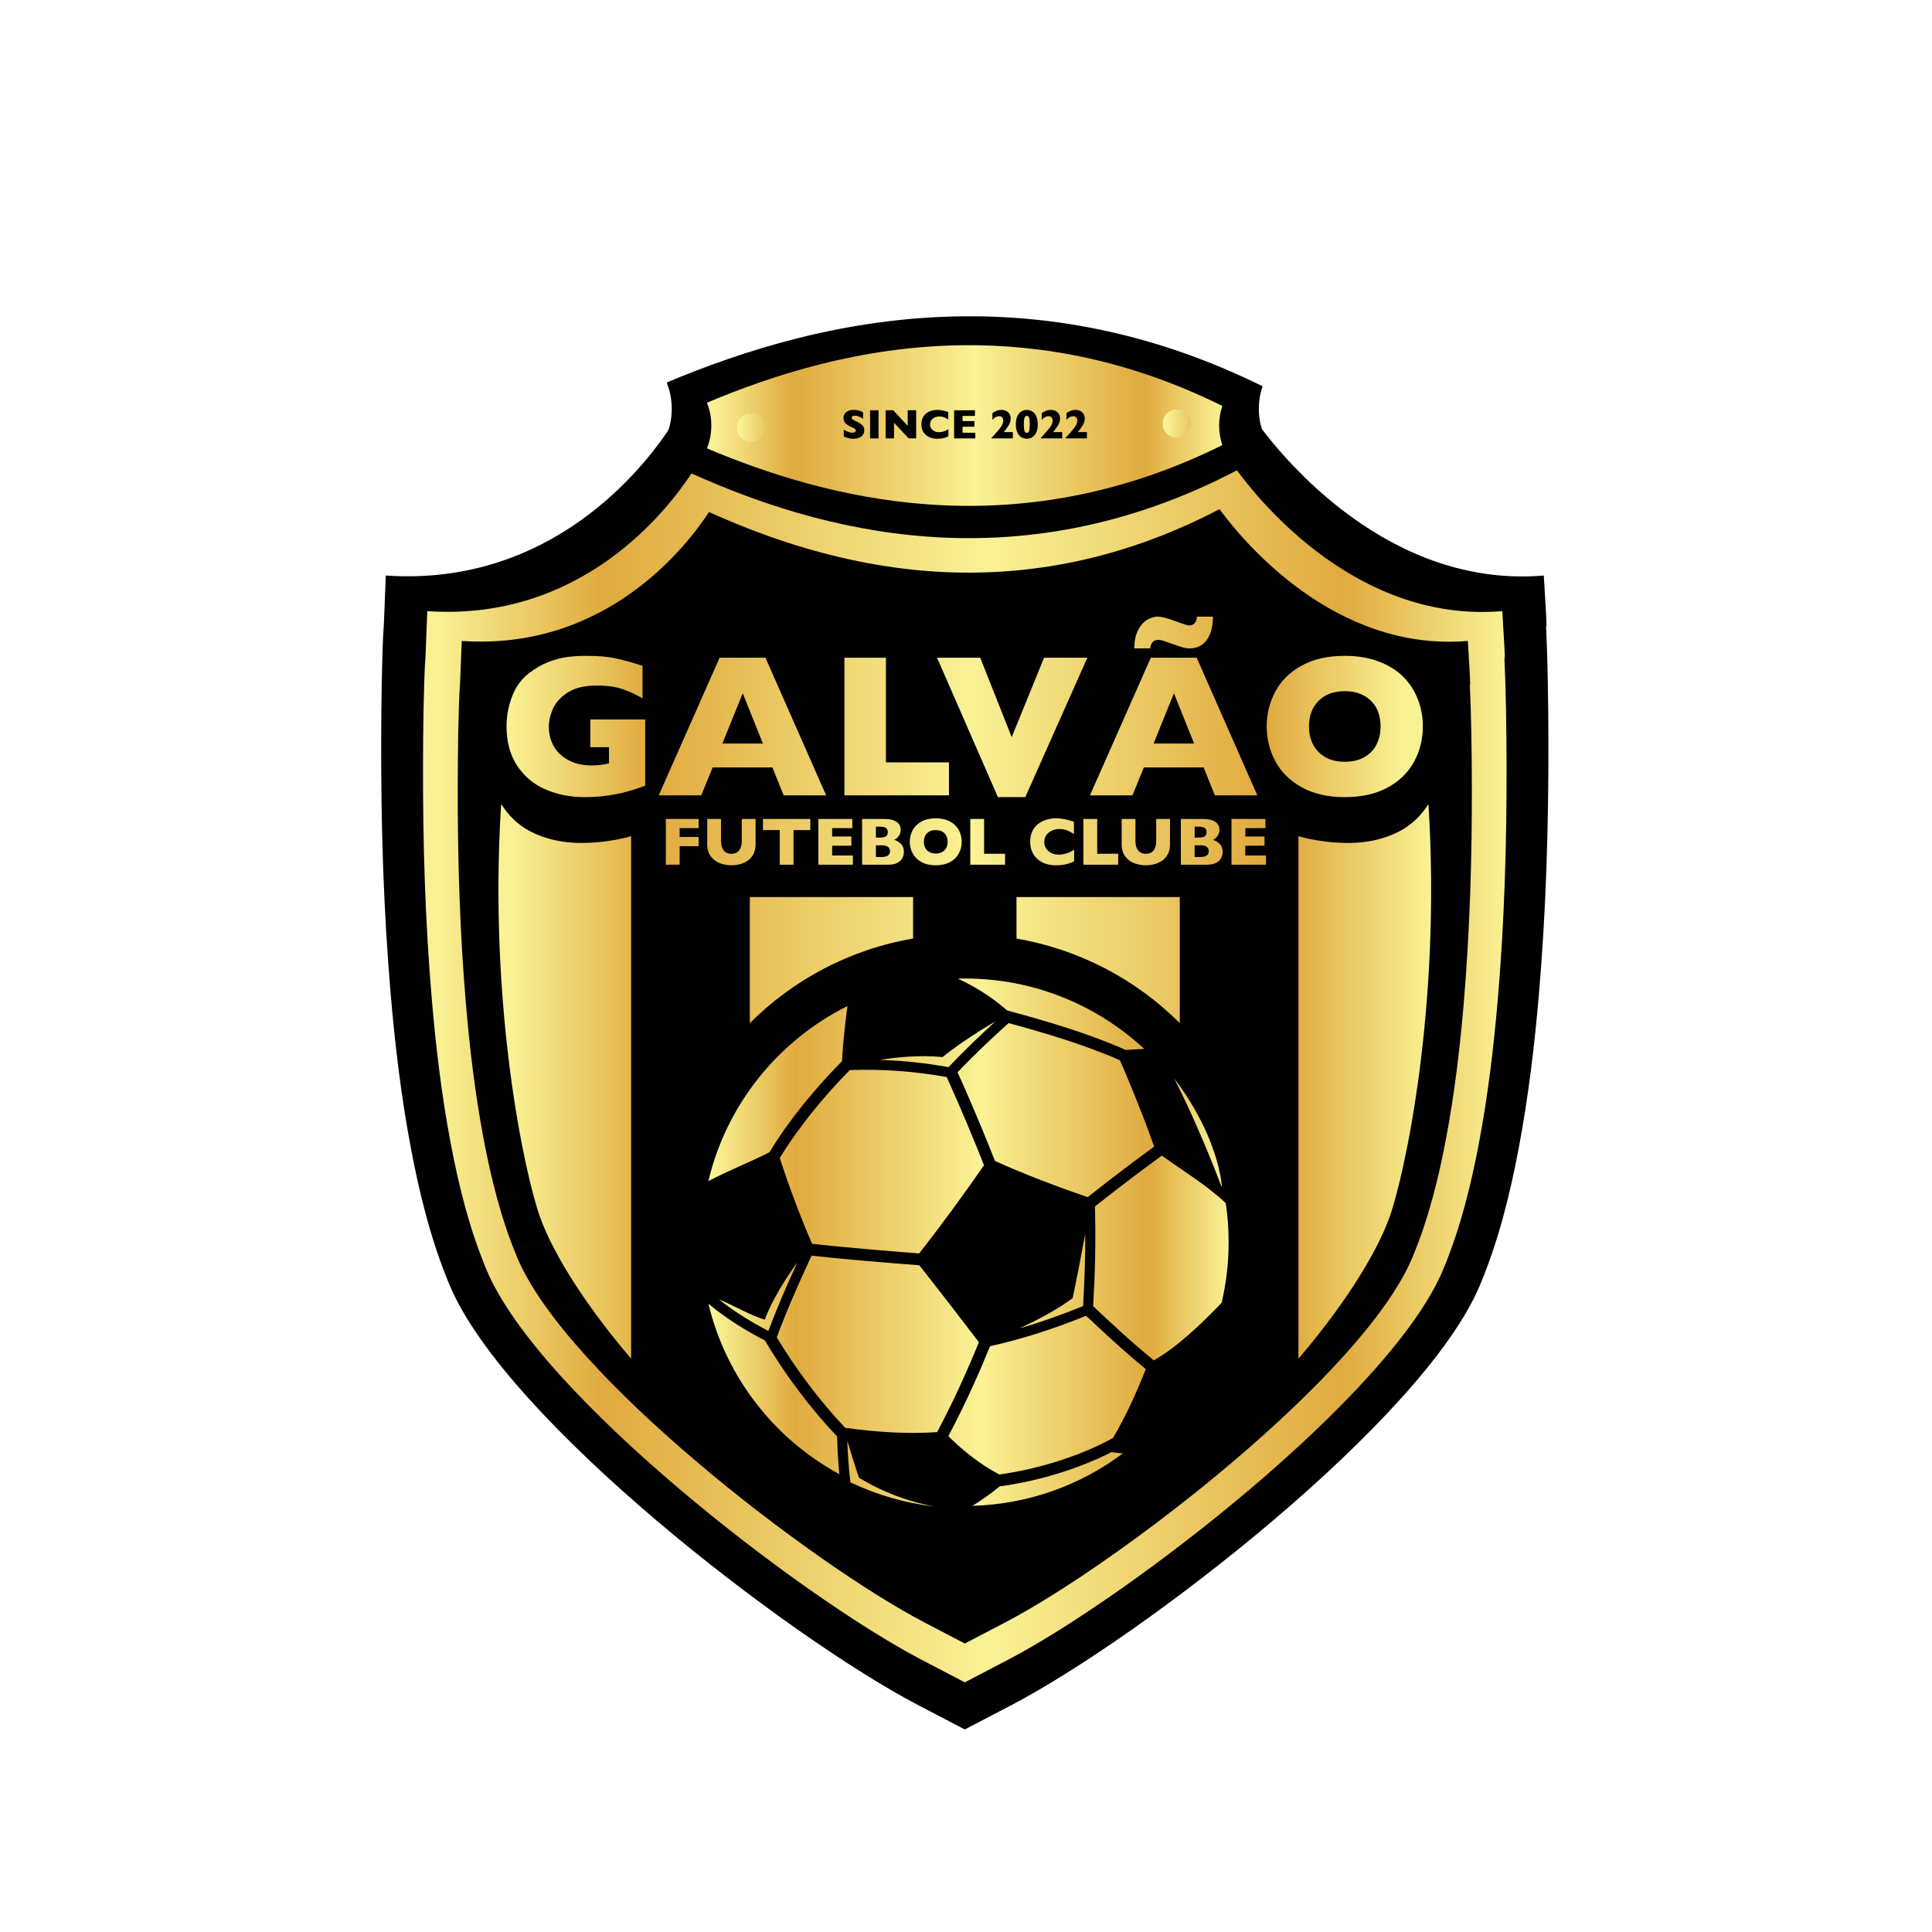 <?xml version="1.0" encoding="UTF-8" standalone="no"?>
<!-- Created with Vectornator (http://vectornator.io/) -->
<svg xmlns="http://www.w3.org/2000/svg" xmlns:vectornator="http://vectornator.io" xmlns:xlink="http://www.w3.org/1999/xlink" height="100%" stroke-miterlimit="10" style="fill-rule:nonzero;clip-rule:evenodd;stroke-linecap:round;stroke-linejoin:round;" version="1.1" viewBox="0 0 4000 4000" width="100%" xml:space="preserve">
<defs>
<linearGradient gradientTransform="matrix(1.226 0 0 1.226 612.422 273.068)" gradientUnits="userSpaceOnUse" id="LinearGradient" x1="214.824" x2="2044.74" y1="1594.94" y2="1594.94">
<stop offset="0.012" stop-color="#f9f295"></stop>
<stop offset="0.167" stop-color="#e0aa3e"></stop>
<stop offset="0.521" stop-color="#f9f295"></stop>
<stop offset="0.848" stop-color="#e0aa3e"></stop>
<stop offset="1" stop-color="#f9f295"></stop>
</linearGradient>
<linearGradient gradientTransform="matrix(1 0 0 1 1.376 0)" gradientUnits="userSpaceOnUse" id="LinearGradient_2" x1="1030.59" x2="2961.66" y1="2239.56" y2="2239.56">
<stop offset="0.012" stop-color="#f9f295"></stop>
<stop offset="0.167" stop-color="#e0aa3e"></stop>
<stop offset="0.521" stop-color="#f9f295"></stop>
<stop offset="0.848" stop-color="#e0aa3e"></stop>
<stop offset="1" stop-color="#f9f295"></stop>
</linearGradient>
<clipPath id="TextBounds">
<rect height="488.398" width="1935.12" x="1029.94" y="1258.15"></rect>
</clipPath>
<linearGradient gradientTransform="matrix(1 0 0 1 387.616 1139.17)" gradientUnits="userSpaceOnUse" id="LinearGradient_3" x1="642.326" x2="2518.58" y1="364.302" y2="368.301">
<stop offset="0.012" stop-color="#f9f295"></stop>
<stop offset="0.167" stop-color="#e0aa3e"></stop>
<stop offset="0.521" stop-color="#f9f295"></stop>
<stop offset="0.848" stop-color="#e0aa3e"></stop>
<stop offset="1" stop-color="#f9f295"></stop>
</linearGradient>
<clipPath id="TextBounds_2">
<rect height="163.08" width="1935.12" x="1029.94" y="1661.08"></rect>
</clipPath>
<linearGradient gradientTransform="matrix(1 0 0 1 387.616 1542.1)" gradientUnits="userSpaceOnUse" id="LinearGradient_4" x1="642.326" x2="2518.58" y1="364.302" y2="368.301">
<stop offset="0.012" stop-color="#f9f295"></stop>
<stop offset="0.167" stop-color="#e0aa3e"></stop>
<stop offset="0.521" stop-color="#f9f295"></stop>
<stop offset="0.848" stop-color="#e0aa3e"></stop>
<stop offset="1" stop-color="#f9f295"></stop>
</linearGradient>
<linearGradient gradientTransform="matrix(1.091 0 0 1.049 -177.492 -34.709)" gradientUnits="userSpaceOnUse" id="LinearGradient_5" x1="1505.12" x2="2482.88" y1="872.864" y2="872.864">
<stop offset="0.012" stop-color="#f9f295"></stop>
<stop offset="0.167" stop-color="#e0aa3e"></stop>
<stop offset="0.521" stop-color="#f9f295"></stop>
<stop offset="0.848" stop-color="#e0aa3e"></stop>
<stop offset="1" stop-color="#f9f295"></stop>
</linearGradient>
<clipPath id="TextBounds_3">
<rect height="105.502" width="562.033" x="1716.49" y="828.27"></rect>
</clipPath>
<linearGradient gradientTransform="matrix(1.091 0 0 1.049 -204.07 -45.303)" gradientUnits="userSpaceOnUse" id="LinearGradient_6" x1="1585.75" x2="2095.6" y1="886.989" y2="887.086">
<stop offset="0.012" stop-color="#f9f295"></stop>
<stop offset="0.167" stop-color="#e0aa3e"></stop>
<stop offset="0.521" stop-color="#f9f295"></stop>
<stop offset="0.848" stop-color="#e0aa3e"></stop>
<stop offset="1" stop-color="#f9f295"></stop>
</linearGradient>
<filter color-interpolation-filters="sRGB" height="62.693" id="Filter" width="63.476" x="1524.89" y="855.61">

</filter>
<linearGradient gradientTransform="matrix(1.091 0 0 1.049 677.501 -53.751)" gradientUnits="userSpaceOnUse" id="LinearGradient_7" x1="1585.75" x2="2095.6" y1="886.989" y2="887.086">
<stop offset="0.012" stop-color="#f9f295"></stop>
<stop offset="0.167" stop-color="#e0aa3e"></stop>
<stop offset="0.521" stop-color="#f9f295"></stop>
<stop offset="0.848" stop-color="#e0aa3e"></stop>
<stop offset="1" stop-color="#f9f295"></stop>
</linearGradient>
<filter color-interpolation-filters="sRGB" height="62.693" id="Filter_2" width="63.476" x="2406.46" y="847.162">

</filter>
<linearGradient gradientTransform="matrix(1 0 0 1 0 0)" gradientUnits="userSpaceOnUse" id="LinearGradient_8" x1="1466.51" x2="2543.74" y1="2571.78" y2="2571.78">
<stop offset="0.012" stop-color="#f9f295"></stop>
<stop offset="0.167" stop-color="#e0aa3e"></stop>
<stop offset="0.521" stop-color="#f9f295"></stop>
<stop offset="0.848" stop-color="#e0aa3e"></stop>
<stop offset="1" stop-color="#f9f295"></stop>
</linearGradient>
<linearGradient gradientTransform="matrix(1 0 0 1 0 0)" gradientUnits="userSpaceOnUse" id="LinearGradient_9" x1="1488.62" x2="2529.9" y1="2616.83" y2="2616.83">
<stop offset="0.012" stop-color="#f9f295"></stop>
<stop offset="0.167" stop-color="#e0aa3e"></stop>
<stop offset="0.521" stop-color="#f9f295"></stop>
<stop offset="0.848" stop-color="#e0aa3e"></stop>
<stop offset="1" stop-color="#f9f295"></stop>
</linearGradient>
<clipPath id="TextBounds_4">
<rect height="1" width="0" x="933.865" y="3017.94"></rect>
</clipPath>
<linearGradient gradientTransform="matrix(1 0 0 1 0 0)" gradientUnits="userSpaceOnUse" id="LinearGradient_10" x1="933.865" x2="1368.04" y1="3102.37" y2="3102.37">
<stop offset="0.012" stop-color="#f9f295"></stop>
<stop offset="0.167" stop-color="#e0aa3e"></stop>
<stop offset="0.521" stop-color="#f9f295"></stop>
<stop offset="0.848" stop-color="#e0aa3e"></stop>
<stop offset="1" stop-color="#f9f295"></stop>
</linearGradient>
</defs>
<g id="g10" vectornator:layerName="g10">
<path d="M0 0.002L4000 0.002L4000 4000L0 4000L0 0.002" fill="#000000" fill-rule="evenodd" opacity="0" stroke="none"></path>
<path d="M2604.5 877.507C2108.37 1137.18 1667.6 1010.16 1387.91 884.441C1335.26 965.072 1143.35 1215.21 798.742 1191.57C791.404 1384.62 794.161 1291.4 794.161 1291.4C790.458 1372.33 789.414 1453.36 789.209 1534.36C788.761 1709.52 794.006 1884.86 808.977 2059.43C818.034 2164.99 830.635 2270.4 850.205 2374.56C868.493 2471.94 892.617 2569.5 931.052 2661.06C1048.35 2940.46 1630.96 3389.42 1901.71 3530.65L1997.54 3580.67L2093.29 3530.65C2364.04 3389.42 2946.67 2940.46 3063.99 2661.06C3102.4 2569.5 3126.55 2471.94 3144.84 2374.56C3164.4 2270.4 3177.01 2164.99 3186.07 2059.43C3201.05 1884.86 3206.24 1709.52 3205.79 1534.36C3205.57 1453.36 3204.51 1372.33 3200.84 1291.4C3200.84 1291.4 3205.29 1335.46 3196.26 1191.57C2876.63 1218.58 2657.69 950.252 2604.5 877.507Z" fill="#000000" fill-rule="evenodd" opacity="1" stroke="none"></path>
<path d="M1993.44 654.88C1748.54 657.459 1537.48 726.007 1381.02 791.642C1381.01 792.87 1380.99 792.889 1380.98 794.059C1387.14 809.467 1390.75 827.299 1390.75 846.392C1390.75 865.489 1387.15 883.321 1380.98 898.726C1380.99 899.912 1381.01 899.933 1381.02 901.18C1658.38 1017.53 2107.19 1142.91 2612.29 893.93C2612.45 894.655 2612.6 894.536 2612.8 893.666C2613.21 893.464 2613.61 893.289 2614.02 893.1C2609.16 879.028 2606.34 863.206 2606.34 846.392C2606.34 829.579 2609.16 813.761 2614.02 799.685C2613.61 799.496 2613.21 799.32 2612.8 799.118C2612.6 798.249 2612.45 798.167 2612.29 798.892C2392.12 690.366 2182.68 652.888 1993.44 654.88Z" fill="#000000" fill-rule="evenodd" opacity="1" stroke="none"></path>
<path d="M2560.99 973.71C2100.43 1214.77 1691.25 1096.86 1431.6 980.147C1382.73 1055 1204.57 1287.2 884.664 1265.26C877.853 1444.48 880.412 1357.94 880.412 1357.94C876.974 1433.06 876.005 1508.28 875.814 1583.48C875.398 1746.09 880.268 1908.86 894.166 2070.92C902.573 2168.91 914.271 2266.76 932.439 2363.46C949.416 2453.86 971.81 2544.43 1007.49 2629.42C1116.38 2888.8 1657.23 3305.58 1908.58 3436.69L1997.54 3483.12L2086.42 3436.69C2337.77 3305.58 2878.63 2888.8 2987.55 2629.42C3023.2 2544.43 3045.63 2453.86 3062.6 2363.46C3080.76 2266.76 3092.47 2168.91 3100.88 2070.92C3114.78 1908.86 3119.6 1746.09 3119.19 1583.48C3118.98 1508.28 3118 1433.06 3114.59 1357.94C3114.59 1357.94 3118.72 1398.84 3110.34 1265.26C2813.62 1290.34 2610.37 1041.24 2560.99 973.71Z" fill="url(#LinearGradient)" fill-rule="evenodd" opacity="1" stroke="none"></path>
<path d="M2524.88 1054.12C2093.83 1279.73 1710.87 1169.37 1467.87 1060.14C1422.13 1130.19 1255.39 1347.52 955.978 1326.98C949.603 1494.71 951.998 1413.72 951.998 1413.72C948.78 1484.03 947.874 1554.43 947.695 1624.81C947.306 1777 951.863 1929.34 964.871 2081.01C972.74 2172.72 983.688 2264.31 1000.69 2354.81C1016.58 2439.42 1037.54 2524.18 1070.93 2603.73C1172.85 2846.48 1679.04 3236.55 1914.28 3359.26L1997.54 3402.72L2080.72 3359.26C2315.97 3236.55 2822.17 2846.48 2924.1 2603.73C2957.47 2524.18 2978.46 2439.42 2994.35 2354.81C3011.34 2264.31 3022.3 2172.72 3030.17 2081.01C3043.18 1929.33 3047.69 1777 3047.31 1624.81C3047.12 1554.43 3046.19 1484.03 3043 1413.72C3043 1413.72 3046.87 1452 3039.02 1326.98C2761.32 1350.45 2571.1 1117.32 2524.88 1054.12Z" fill="#000000" fill-rule="evenodd" opacity="1" stroke="none"></path>
<path d="M1037.47 1666.19C1010.82 2089.37 1088.05 2436.81 1118.19 2520.16C1148.13 2602.95 1220.12 2712.01 1306.69 2812.94L1306.69 1731.25C1303 1732.26 1300.2 1733.1 1295.16 1734.38C1280.03 1737.91 1264.93 1740.59 1249.88 1742.44C1234.82 1744.29 1218.91 1745.22 1202.19 1745.22C1168.58 1745.22 1137.54 1739 1109.03 1726.62C1080.52 1714.25 1057.69 1695.06 1040.56 1669.03C1040 1668.18 1039.54 1667.27 1039 1666.41C1038.49 1666.36 1037.99 1666.23 1037.47 1666.19ZM2957.53 1666.19C2957.02 1666.23 2956.52 1666.36 2956 1666.41C2955.46 1667.27 2955 1668.18 2954.44 1669.03C2937.32 1695.06 2914.48 1714.25 2885.97 1726.62C2857.46 1739 2826.42 1745.22 2792.81 1745.22C2776.09 1745.22 2760.18 1744.29 2745.13 1742.44C2730.07 1740.59 2714.98 1737.91 2699.85 1734.38C2694.81 1733.1 2692.01 1732.26 2688.31 1731.25L2688.31 2812.94C2774.88 2712.01 2846.88 2602.95 2876.81 2520.16C2906.95 2436.81 2984.18 2089.37 2957.53 1666.19ZM1552.41 1857.31L1552.41 2118.25C1642.39 2028.4 1759.44 1965.58 1890.47 1943.16L1890.47 1857.31L1552.41 1857.31ZM2104.53 1857.31L2104.53 1943.25C2235.32 1965.64 2352.47 2028.27 2442.6 2118.22L2442.6 1857.31L2104.53 1857.31Z" fill="url(#LinearGradient_2)" fill-rule="evenodd" opacity="1" stroke="none"></path>
<g fill="url(#LinearGradient_3)" opacity="1" stroke="none">
<path clip-path="url(#TextBounds)" d="M1335.89 1626.52C1329.72 1628.85 1324.44 1630.77 1320.06 1632.28C1315.67 1633.79 1311.46 1635.16 1307.41 1636.39C1303.37 1637.62 1297.51 1639.2 1289.84 1641.12C1276.82 1644.13 1263.83 1646.43 1250.88 1648.01C1237.93 1649.58 1224.26 1650.37 1209.87 1650.37C1180.96 1650.37 1154.23 1645.09 1129.7 1634.54C1105.17 1623.99 1085.54 1607.61 1070.81 1585.41C1056.08 1563.21 1048.71 1535.94 1048.71 1503.6C1048.71 1482.76 1052.51 1462.31 1060.12 1442.23C1067.72 1422.16 1079.34 1406.09 1094.96 1394.03C1107.84 1384.02 1120.9 1376.38 1134.12 1371.11C1147.35 1365.83 1160.26 1362.3 1172.87 1360.52C1185.48 1358.74 1199.39 1357.85 1214.6 1357.85C1239.68 1357.85 1260.37 1359.73 1276.68 1363.5C1292.99 1367.27 1310.88 1372.24 1330.34 1378.41L1330.34 1445.83C1317.45 1438.29 1303.82 1431.99 1289.43 1426.92C1275.04 1421.85 1257.09 1419.31 1235.57 1419.31C1210.76 1419.31 1190.93 1424.01 1176.06 1433.39C1161.19 1442.78 1150.84 1453.99 1145.02 1467C1139.19 1480.02 1136.28 1492.63 1136.28 1504.83C1136.28 1519.22 1139.64 1532.48 1146.35 1544.61C1153.07 1556.73 1163.21 1566.46 1176.78 1573.8C1190.34 1581.13 1206.72 1584.79 1225.91 1584.79C1236.87 1584.79 1248.52 1583.36 1260.85 1580.48L1260.85 1546.97L1222.21 1546.97L1222.21 1489.62L1335.89 1489.62L1335.89 1626.52Z" fill-rule="evenodd"></path>
<path clip-path="url(#TextBounds)" d="M1710.43 1646.67L1622.45 1646.67L1599.22 1588.91L1475.47 1588.91L1451.83 1646.67L1363.84 1646.67L1489.86 1361.75L1584.83 1361.75L1710.43 1646.67ZM1579.48 1539.36L1537.75 1435.35L1495.61 1539.36L1579.48 1539.36Z" fill-rule="evenodd"></path>
<path clip-path="url(#TextBounds)" d="M1964.71 1646.67L1748.25 1646.67L1748.25 1361.75L1834.18 1361.75L1834.18 1578.42L1964.71 1578.42L1964.71 1646.67Z" fill-rule="evenodd"></path>
<path clip-path="url(#TextBounds)" d="M2251.27 1361.75L2122.79 1650.37L2066.06 1650.37L1940.05 1361.75L2029.47 1361.75L2094.63 1526.21L2161.65 1361.75L2251.27 1361.75Z" fill-rule="evenodd"></path>
<path clip-path="url(#TextBounds)" d="M2603.2 1646.67L2515.22 1646.67L2491.99 1588.91L2368.24 1588.91L2344.6 1646.67L2256.62 1646.67L2382.63 1361.75L2477.6 1361.75L2603.2 1646.67ZM2472.26 1539.36L2430.53 1435.35L2388.39 1539.36L2472.26 1539.36ZM2511.31 1276.65C2511.31 1290.63 2509.33 1302.55 2505.35 1312.42C2501.38 1322.29 2495.76 1329.75 2488.5 1334.83C2481.23 1339.9 2472.74 1342.43 2463.01 1342.43C2458.62 1342.43 2453.93 1341.75 2448.93 1340.38C2443.92 1339.01 2436.9 1336.68 2427.85 1333.39C2418.81 1330.1 2412.33 1327.84 2408.43 1326.6C2404.52 1325.37 2401.06 1324.75 2398.05 1324.75C2388.45 1324.75 2382.84 1330.65 2381.19 1342.43L2348.51 1342.43C2348.51 1327.49 2350.97 1315.13 2355.91 1305.33C2360.84 1295.53 2367.08 1288.3 2374.61 1283.64C2382.15 1278.98 2389.41 1276.65 2396.4 1276.65C2403.94 1276.65 2415.86 1279.6 2432.17 1285.49C2437.65 1287.41 2442.18 1289.05 2445.74 1290.42C2449.3 1291.79 2452.56 1292.89 2455.5 1293.71C2458.45 1294.53 2460.68 1294.95 2462.18 1294.95C2467.39 1294.95 2471.33 1293.06 2474 1289.29C2476.68 1285.52 2478.01 1281.31 2478.01 1276.65L2511.31 1276.65Z" fill-rule="evenodd"></path>
<path clip-path="url(#TextBounds)" d="M2945.88 1504.01C2945.88 1530.59 2939.75 1555.06 2927.48 1577.39C2915.22 1599.73 2896.96 1617.48 2872.7 1630.64C2848.44 1643.79 2818.91 1650.37 2784.1 1650.37C2748.88 1650.37 2719.07 1643.52 2694.68 1629.81C2670.29 1616.11 2652.16 1598.09 2640.31 1575.75C2628.45 1553.41 2622.53 1529.5 2622.53 1504.01C2622.53 1478.38 2628.42 1454.43 2640.2 1432.16C2651.99 1409.89 2670.11 1391.94 2694.58 1378.3C2719.04 1364.67 2748.88 1357.85 2784.1 1357.85C2810.41 1357.85 2833.88 1361.75 2854.51 1369.57C2875.13 1377.38 2892.09 1387.96 2905.39 1401.33C2918.68 1414.69 2928.75 1430.24 2935.6 1447.99C2942.46 1465.74 2945.88 1484.41 2945.88 1504.01ZM2858.31 1504.01C2858.31 1493.32 2856.73 1483.55 2853.58 1474.71C2850.43 1465.87 2845.67 1458.2 2839.3 1451.69C2832.92 1445.18 2825.15 1440.11 2815.96 1436.48C2806.78 1432.85 2796.16 1431.03 2784.1 1431.03C2761.08 1431.03 2742.99 1437.75 2729.83 1451.18C2716.68 1464.61 2710.1 1482.22 2710.1 1504.01C2710.1 1525.8 2716.71 1543.44 2729.93 1556.94C2743.16 1570.44 2761.21 1577.19 2784.1 1577.19C2799.86 1577.19 2813.29 1574.07 2824.39 1567.83C2835.49 1561.6 2843.92 1552.97 2849.68 1541.93C2855.43 1530.9 2858.31 1518.26 2858.31 1504.01Z" fill-rule="evenodd"></path>
</g>
<g fill="url(#LinearGradient_4)" opacity="1" stroke="none">
<path clip-path="url(#TextBounds_2)" d="M1446.42 1751.93L1407.12 1751.93L1407.12 1790.28L1378.54 1790.28L1378.54 1695.54L1446.42 1695.54L1446.42 1714.54L1407.12 1714.54L1407.12 1732.86L1446.42 1732.86L1446.42 1751.93Z" fill-rule="evenodd"></path>
<path clip-path="url(#TextBounds_2)" d="M1564.34 1747.83C1564.34 1755.94 1562.83 1762.86 1559.8 1768.58C1556.77 1774.3 1552.76 1778.82 1547.76 1782.15C1542.77 1785.47 1537.4 1787.87 1531.63 1789.32C1525.87 1790.78 1520.11 1791.51 1514.37 1791.51C1506.35 1791.51 1498.55 1790.15 1490.96 1787.41C1483.37 1784.68 1477.02 1780.03 1471.92 1773.47C1466.82 1766.9 1464.26 1758.36 1464.26 1747.83L1464.26 1695.54L1492.77 1695.54L1492.77 1740.45C1492.77 1746.69 1493.67 1751.85 1495.47 1755.93C1497.27 1760.01 1499.78 1762.99 1502.99 1764.89C1506.2 1766.78 1510 1767.72 1514.37 1767.72C1518.56 1767.72 1522.28 1766.79 1525.51 1764.92C1528.75 1763.05 1531.27 1760.09 1533.07 1756.03C1534.87 1751.98 1535.77 1746.83 1535.77 1740.58L1535.77 1695.54L1564.34 1695.54L1564.34 1747.83Z" fill-rule="evenodd"></path>
<path clip-path="url(#TextBounds_2)" d="M1677.61 1718.57L1642.89 1718.57L1642.89 1790.28L1614.38 1790.28L1614.38 1718.57L1579.65 1718.57L1579.65 1695.54L1677.61 1695.54L1677.61 1718.57Z" fill-rule="evenodd"></path>
<path clip-path="url(#TextBounds_2)" d="M1765.73 1790.28L1694.29 1790.28L1694.29 1695.54L1764.57 1695.54L1764.57 1714.54L1722.87 1714.54L1722.87 1731.9L1762.65 1731.9L1762.65 1750.98L1722.87 1750.98L1722.87 1771.21L1765.73 1771.21L1765.73 1790.28Z" fill-rule="evenodd"></path>
<path clip-path="url(#TextBounds_2)" d="M1871.41 1763.42C1871.41 1771.57 1868.62 1778.09 1863.04 1782.97C1857.46 1787.84 1849.65 1790.28 1839.63 1790.28L1784.87 1790.28L1784.87 1695.54L1830.67 1695.54C1836.59 1695.54 1841.76 1696.11 1846.15 1697.24C1850.55 1698.38 1854.09 1699.94 1856.78 1701.93C1859.47 1703.91 1861.48 1706.25 1862.8 1708.93C1864.12 1711.62 1864.78 1714.56 1864.78 1717.75C1864.78 1721.22 1864.1 1724.42 1862.73 1727.36C1861.36 1730.3 1859.67 1732.71 1857.64 1734.6C1855.61 1736.49 1853.57 1737.83 1851.52 1738.6C1857.99 1741.15 1862.92 1744.38 1866.32 1748.27C1869.71 1752.17 1871.41 1757.22 1871.41 1763.42ZM1838.05 1722.81C1838.05 1718.25 1836.55 1715.22 1833.54 1713.72C1830.53 1712.22 1825.84 1711.46 1819.46 1711.46L1813.44 1711.46L1813.44 1734.16L1819.6 1734.16C1826.11 1734.16 1830.82 1733.41 1833.71 1731.9C1836.61 1730.4 1838.05 1727.37 1838.05 1722.81ZM1842.7 1762.25C1842.7 1754.14 1836.82 1750.09 1825.06 1750.09L1813.44 1750.09L1813.44 1774.35L1825.06 1774.35C1836.82 1774.35 1842.7 1770.32 1842.7 1762.25Z" fill-rule="evenodd"></path>
<path clip-path="url(#TextBounds_2)" d="M1991.11 1742.84C1991.11 1751.68 1989.07 1759.82 1984.99 1767.24C1980.91 1774.67 1974.84 1780.57 1966.77 1784.95C1958.71 1789.32 1948.89 1791.51 1937.31 1791.51C1925.6 1791.51 1915.69 1789.23 1907.57 1784.68C1899.46 1780.12 1893.44 1774.13 1889.49 1766.7C1885.55 1759.27 1883.58 1751.32 1883.58 1742.84C1883.58 1734.32 1885.54 1726.35 1889.46 1718.95C1893.38 1711.54 1899.41 1705.57 1907.54 1701.04C1915.68 1696.5 1925.6 1694.24 1937.31 1694.24C1946.06 1694.24 1953.87 1695.54 1960.72 1698.13C1967.58 1700.73 1973.22 1704.25 1977.64 1708.69C1982.06 1713.14 1985.41 1718.31 1987.69 1724.21C1989.97 1730.11 1991.11 1736.32 1991.11 1742.84ZM1961.99 1742.84C1961.99 1739.29 1961.46 1736.04 1960.42 1733.1C1959.37 1730.16 1957.78 1727.61 1955.67 1725.44C1953.55 1723.28 1950.96 1721.59 1947.91 1720.38C1944.85 1719.18 1941.32 1718.57 1937.31 1718.57C1929.65 1718.57 1923.64 1720.81 1919.26 1725.27C1914.89 1729.74 1912.7 1735.59 1912.7 1742.84C1912.7 1750.09 1914.9 1755.95 1919.3 1760.44C1923.7 1764.93 1929.7 1767.18 1937.31 1767.18C1942.55 1767.18 1947.02 1766.14 1950.71 1764.07C1954.4 1761.99 1957.2 1759.12 1959.12 1755.45C1961.03 1751.78 1961.99 1747.58 1961.99 1742.84Z" fill-rule="evenodd"></path>
<path clip-path="url(#TextBounds_2)" d="M2080.87 1790.28L2008.88 1790.28L2008.88 1695.54L2037.46 1695.54L2037.46 1767.59L2080.87 1767.59L2080.87 1790.28Z" fill-rule="evenodd"></path>
<path clip-path="url(#TextBounds_2)" d="M2223.87 1783.17C2219.95 1785.22 2215.94 1786.86 2211.84 1788.09C2207.74 1789.32 2203.6 1790.2 2199.43 1790.73C2195.26 1791.25 2190.95 1791.51 2186.48 1791.51C2178.23 1791.51 2170.84 1790.37 2164.3 1788.09C2157.76 1785.82 2152.08 1782.45 2147.28 1778.01C2142.47 1773.57 2138.87 1768.37 2136.48 1762.43C2134.08 1756.48 2132.89 1749.95 2132.89 1742.84C2132.89 1734.68 2134.3 1727.54 2137.13 1721.41C2139.95 1715.28 2143.9 1710.19 2148.99 1706.13C2154.07 1702.08 2159.85 1699.08 2166.35 1697.14C2172.84 1695.21 2179.69 1694.24 2186.89 1694.24C2197.65 1694.24 2209.84 1696.63 2223.46 1701.41L2223.46 1726.57C2218.77 1723.65 2214.13 1721.23 2209.55 1719.29C2204.97 1717.35 2199.58 1716.39 2193.39 1716.39C2187.87 1716.39 2182.72 1717.48 2177.94 1719.67C2173.15 1721.85 2169.3 1724.98 2166.38 1729.03C2163.47 1733.09 2162.01 1737.83 2162.01 1743.25C2162.01 1748.04 2163.28 1752.42 2165.84 1756.41C2168.39 1760.4 2171.93 1763.56 2176.47 1765.91C2181 1768.26 2186.12 1769.43 2191.81 1769.43C2196.42 1769.43 2200.77 1768.87 2204.87 1767.76C2208.97 1766.64 2212.42 1765.4 2215.23 1764.03C2218.03 1762.66 2220.91 1761.05 2223.87 1759.18L2223.87 1783.17Z" fill-rule="evenodd"></path>
<path clip-path="url(#TextBounds_2)" d="M2315.06 1790.28L2243.08 1790.28L2243.08 1695.54L2271.66 1695.54L2271.66 1767.59L2315.06 1767.59L2315.06 1790.28Z" fill-rule="evenodd"></path>
<path clip-path="url(#TextBounds_2)" d="M2422.39 1747.83C2422.39 1755.94 2420.87 1762.86 2417.84 1768.58C2414.81 1774.3 2410.8 1778.82 2405.81 1782.15C2400.82 1785.47 2395.44 1787.87 2389.68 1789.32C2383.91 1790.78 2378.16 1791.51 2372.42 1791.51C2364.4 1791.51 2356.59 1790.15 2349.01 1787.41C2341.42 1784.68 2335.07 1780.03 2329.97 1773.47C2324.86 1766.9 2322.31 1758.36 2322.31 1747.83L2322.31 1695.54L2350.82 1695.54L2350.82 1740.45C2350.82 1746.69 2351.72 1751.85 2353.52 1755.93C2355.32 1760.01 2357.82 1762.99 2361.04 1764.89C2364.25 1766.78 2368.04 1767.72 2372.42 1767.72C2376.61 1767.72 2380.33 1766.79 2383.56 1764.92C2386.8 1763.05 2389.31 1760.09 2391.11 1756.03C2392.91 1751.98 2393.81 1746.83 2393.81 1740.58L2393.81 1695.54L2422.39 1695.54L2422.39 1747.83Z" fill-rule="evenodd"></path>
<path clip-path="url(#TextBounds_2)" d="M2531.35 1763.42C2531.35 1771.57 2528.56 1778.09 2522.98 1782.97C2517.4 1787.84 2509.59 1790.28 2499.57 1790.28L2444.81 1790.28L2444.81 1695.54L2490.61 1695.54C2496.54 1695.54 2501.7 1696.11 2506.1 1697.24C2510.49 1698.38 2514.04 1699.94 2516.72 1701.93C2519.41 1703.91 2521.42 1706.25 2522.74 1708.93C2524.06 1711.62 2524.72 1714.56 2524.72 1717.75C2524.72 1721.22 2524.04 1724.42 2522.67 1727.36C2521.31 1730.3 2519.61 1732.71 2517.58 1734.6C2515.55 1736.49 2513.51 1737.83 2511.46 1738.6C2517.93 1741.15 2522.87 1744.38 2526.26 1748.27C2529.66 1752.17 2531.35 1757.22 2531.35 1763.42ZM2497.99 1722.81C2497.99 1718.25 2496.49 1715.22 2493.48 1713.72C2490.47 1712.22 2485.78 1711.46 2479.4 1711.46L2473.39 1711.46L2473.39 1734.16L2479.54 1734.16C2486.05 1734.16 2490.76 1733.41 2493.65 1731.9C2496.55 1730.4 2497.99 1727.37 2497.99 1722.81ZM2502.64 1762.25C2502.64 1754.14 2496.76 1750.09 2485.01 1750.09L2473.39 1750.09L2473.39 1774.35L2485.01 1774.35C2496.76 1774.35 2502.64 1770.32 2502.64 1762.25Z" fill-rule="evenodd"></path>
<path clip-path="url(#TextBounds_2)" d="M2621.11 1790.28L2549.67 1790.28L2549.67 1695.54L2619.95 1695.54L2619.95 1714.54L2578.25 1714.54L2578.25 1731.9L2618.03 1731.9L2618.03 1750.98L2578.25 1750.98L2578.25 1771.21L2621.11 1771.21L2621.11 1790.28Z" fill-rule="evenodd"></path>
</g>
<g opacity="1">
<path d="M1993.99 714.749C1782.16 716.988 1599.62 776.506 1464.29 833.495C1464.28 834.561 1464.26 834.577 1464.25 835.593C1469.58 848.971 1472.71 864.454 1472.71 881.032C1472.71 897.613 1469.58 913.096 1464.25 926.472C1464.26 927.502 1464.28 927.52 1464.29 928.603C1704.19 1029.63 2092.38 1138.49 2529.25 922.308C2529.39 922.937 2529.52 922.834 2529.69 922.079C2530.05 921.904 2530.4 921.751 2530.75 921.587C2526.55 909.369 2524.1 895.631 2524.1 881.032C2524.1 866.434 2526.55 852.699 2530.75 840.478C2530.4 840.314 2530.05 840.161 2529.69 839.986C2529.52 839.231 2529.39 839.16 2529.25 839.789C2338.82 745.559 2157.67 713.018 1993.99 714.749Z" fill="url(#LinearGradient_5)" fill-rule="evenodd" opacity="1" stroke="none"></path>
<g fill="#000000" opacity="1" stroke="none">
<path clip-path="url(#TextBounds_3)" d="M1789.37 890.713C1789.37 894.352 1788.44 897.501 1786.57 900.161C1784.71 902.82 1782.12 904.857 1778.79 906.271C1775.45 907.684 1771.63 908.391 1767.32 908.391C1766.12 908.391 1764.64 908.314 1762.89 908.16C1761.14 908.006 1758.82 907.579 1755.92 906.88C1753.02 906.18 1750.01 905.144 1746.87 903.772L1746.87 889.495C1749.81 891.314 1752.7 892.826 1755.54 894.03C1758.38 895.234 1761.43 895.836 1764.68 895.836C1767.67 895.836 1769.61 895.339 1770.49 894.345C1771.37 893.351 1771.81 892.42 1771.81 891.552C1771.81 889.985 1771.06 888.662 1769.55 887.584C1768.04 886.506 1765.84 885.394 1762.95 884.246C1759.76 882.902 1756.96 881.439 1754.56 879.858C1752.15 878.276 1750.18 876.295 1748.66 873.916C1747.13 871.536 1746.37 868.723 1746.37 865.475C1746.37 862.34 1747.14 859.505 1748.68 856.972C1750.22 854.438 1752.57 852.416 1755.73 850.904C1758.89 849.392 1762.76 848.636 1767.32 848.636C1770.57 848.636 1773.57 848.951 1776.33 849.581C1779.09 850.211 1781.36 850.918 1783.15 851.702C1784.94 852.486 1786.18 853.102 1786.85 853.549L1786.85 867.197C1784.47 865.489 1781.82 863.964 1778.89 862.62C1775.96 861.276 1772.84 860.604 1769.5 860.604C1767.32 860.604 1765.74 861.024 1764.76 861.864C1763.78 862.704 1763.29 863.74 1763.29 864.971C1763.29 866.119 1763.78 867.113 1764.76 867.953C1765.74 868.793 1767.49 869.814 1770.01 871.018C1774.49 873.118 1778.07 875.007 1780.76 876.687C1783.45 878.367 1785.55 880.305 1787.08 882.503C1788.6 884.701 1789.37 887.437 1789.37 890.713Z" fill-rule="evenodd"></path>
<path clip-path="url(#TextBounds_3)" d="M1818.93 907.635L1801.38 907.635L1801.38 849.434L1818.93 849.434L1818.93 907.635Z" fill-rule="evenodd"></path>
<path clip-path="url(#TextBounds_3)" d="M1896.83 907.635L1881.2 907.635L1851.01 875.217L1851.01 907.635L1833.63 907.635L1833.63 849.434L1849.21 849.434L1879.31 881.684L1879.31 849.434L1896.83 849.434L1896.83 907.635Z" fill-rule="evenodd"></path>
<path clip-path="url(#TextBounds_3)" d="M1963.55 903.268C1961.14 904.528 1958.68 905.536 1956.16 906.292C1953.64 907.048 1951.1 907.586 1948.54 907.908C1945.98 908.23 1943.32 908.391 1940.58 908.391C1935.51 908.391 1930.97 907.691 1926.95 906.292C1922.94 904.892 1919.45 902.827 1916.5 900.098C1913.54 897.368 1911.33 894.177 1909.86 890.524C1908.39 886.87 1907.66 882.86 1907.66 878.493C1907.66 873.482 1908.53 869.094 1910.26 865.328C1912 861.563 1914.43 858.435 1917.55 855.943C1920.67 853.451 1924.22 851.611 1928.21 850.421C1932.2 849.231 1936.41 848.636 1940.83 848.636C1947.44 848.636 1954.93 850.106 1963.3 853.046L1963.3 868.499C1960.42 866.707 1957.57 865.216 1954.75 864.027C1951.94 862.837 1948.63 862.242 1944.82 862.242C1941.43 862.242 1938.27 862.914 1935.33 864.257C1932.39 865.601 1930.03 867.519 1928.24 870.01C1926.44 872.502 1925.55 875.413 1925.55 878.745C1925.55 881.684 1926.33 884.379 1927.9 886.828C1929.47 889.278 1931.64 891.223 1934.43 892.665C1937.21 894.107 1940.36 894.828 1943.86 894.828C1946.68 894.828 1949.36 894.485 1951.88 893.799C1954.4 893.113 1956.52 892.35 1958.24 891.51C1959.96 890.671 1961.73 889.677 1963.55 888.529L1963.55 903.268Z" fill-rule="evenodd"></path>
<path clip-path="url(#TextBounds_3)" d="M2019.23 907.635L1975.35 907.635L1975.35 849.434L2018.52 849.434L2018.52 861.108L1992.9 861.108L1992.9 871.774L2017.34 871.774L2017.34 883.49L1992.9 883.49L1992.9 895.92L2019.23 895.92L2019.23 907.635Z" fill-rule="evenodd"></path>
<path clip-path="url(#TextBounds_3)" d="M2096.96 907.635L2052.74 907.635L2052.74 906.502C2054.45 904.85 2056.33 902.876 2058.37 900.581C2060.41 898.285 2063.04 895.248 2066.26 891.468C2067.75 889.761 2069.14 888.081 2070.44 886.429C2071.74 884.778 2072.86 883.175 2073.78 881.621C2074.7 880.068 2075.49 878.353 2076.13 876.477C2076.78 874.602 2077.1 872.684 2077.1 870.724C2077.1 868.037 2076.32 865.86 2074.77 864.194C2073.21 862.529 2071.23 861.696 2068.83 861.696C2064.07 861.696 2059.33 864.159 2054.63 869.087L2054.63 855.355C2056.28 854.291 2057.64 853.437 2058.7 852.794C2059.77 852.15 2060.99 851.52 2062.38 850.904C2063.76 850.288 2065.41 849.756 2067.31 849.308C2069.22 848.86 2071.27 848.636 2073.49 848.636C2077.04 848.636 2080.27 849.357 2083.19 850.799C2086.1 852.241 2088.39 854.326 2090.05 857.056C2091.72 859.785 2092.55 862.97 2092.55 866.609C2092.55 869.185 2092.17 871.592 2091.42 873.832C2090.66 876.071 2089.88 877.877 2089.07 879.249C2088.25 880.62 2087.18 882.314 2085.83 884.33C2083.42 887.913 2080.85 891.328 2078.11 894.576L2096.96 894.576L2096.96 907.635Z" fill-rule="evenodd"></path>
<path clip-path="url(#TextBounds_3)" d="M2148.57 878.577C2148.57 883.616 2147.97 888.039 2146.76 891.846C2145.56 895.654 2143.9 898.768 2141.79 901.19C2139.67 903.611 2137.26 905.417 2134.54 906.607C2131.83 907.796 2128.93 908.391 2125.85 908.391C2122.8 908.391 2119.92 907.796 2117.2 906.607C2114.48 905.417 2112.08 903.604 2109.98 901.169C2107.88 898.733 2106.22 895.626 2105 891.846C2103.78 888.067 2103.17 883.644 2103.17 878.577C2103.17 873.482 2103.78 869.045 2105 865.265C2106.22 861.486 2107.87 858.365 2109.96 855.901C2112.04 853.437 2114.45 851.611 2117.18 850.421C2119.91 849.231 2122.8 848.636 2125.85 848.636C2128.93 848.636 2131.82 849.224 2134.52 850.4C2137.22 851.576 2139.64 853.402 2141.77 855.88C2143.89 858.358 2145.56 861.5 2146.76 865.307C2147.97 869.115 2148.57 873.538 2148.57 878.577ZM2131.98 878.577C2131.98 873.426 2131.63 869.199 2130.93 865.895C2130.23 862.592 2128.54 860.94 2125.85 860.94C2124.03 860.94 2122.67 861.864 2121.76 863.712C2120.85 865.559 2120.29 867.687 2120.08 870.094C2119.87 872.502 2119.76 875.329 2119.76 878.577C2119.76 884.092 2120.1 888.382 2120.79 891.447C2121.48 894.513 2123.16 896.046 2125.85 896.046C2128.57 896.046 2130.27 894.513 2130.95 891.447C2131.64 888.382 2131.98 884.092 2131.98 878.577Z" fill-rule="evenodd"></path>
<path clip-path="url(#TextBounds_3)" d="M2199.17 907.635L2154.95 907.635L2154.95 906.502C2156.66 904.85 2158.53 902.876 2160.58 900.581C2162.62 898.285 2165.25 895.248 2168.47 891.468C2169.96 889.761 2171.35 888.081 2172.65 886.429C2173.95 884.778 2175.07 883.175 2175.99 881.621C2176.91 880.068 2177.7 878.353 2178.34 876.477C2178.98 874.602 2179.31 872.684 2179.31 870.724C2179.31 868.037 2178.53 865.86 2176.98 864.194C2175.42 862.529 2173.44 861.696 2171.03 861.696C2166.27 861.696 2161.54 864.159 2156.84 869.087L2156.84 855.355C2158.49 854.291 2159.85 853.437 2160.91 852.794C2161.98 852.15 2163.2 851.52 2164.59 850.904C2165.97 850.288 2167.62 849.756 2169.52 849.308C2171.43 848.86 2173.48 848.636 2175.7 848.636C2179.25 848.636 2182.48 849.357 2185.4 850.799C2188.31 852.241 2190.6 854.326 2192.26 857.056C2193.93 859.785 2194.76 862.97 2194.76 866.609C2194.76 869.185 2194.38 871.592 2193.63 873.832C2192.87 876.071 2192.09 877.877 2191.27 879.249C2190.46 880.62 2189.38 882.314 2188.04 884.33C2185.63 887.913 2183.06 891.328 2180.31 894.576L2199.17 894.576L2199.17 907.635Z" fill-rule="evenodd"></path>
<path clip-path="url(#TextBounds_3)" d="M2250.27 907.635L2206.06 907.635L2206.06 906.502C2207.76 904.85 2209.64 902.876 2211.68 900.581C2213.73 898.285 2216.36 895.248 2219.58 891.468C2221.06 889.761 2222.45 888.081 2223.76 886.429C2225.06 884.778 2226.17 883.175 2227.09 881.621C2228.02 880.068 2228.8 878.353 2229.45 876.477C2230.09 874.602 2230.41 872.684 2230.41 870.724C2230.41 868.037 2229.63 865.86 2228.08 864.194C2226.53 862.529 2224.55 861.696 2222.14 861.696C2217.38 861.696 2212.65 864.159 2207.95 869.087L2207.95 855.355C2209.6 854.291 2210.95 853.437 2212.02 852.794C2213.08 852.15 2214.31 851.52 2215.69 850.904C2217.08 850.288 2218.72 849.756 2220.63 849.308C2222.53 848.86 2224.59 848.636 2226.8 848.636C2230.35 848.636 2233.59 849.357 2236.5 850.799C2239.41 852.241 2241.7 854.326 2243.37 857.056C2245.03 859.785 2245.86 862.97 2245.86 866.609C2245.86 869.185 2245.49 871.592 2244.73 873.832C2243.97 876.071 2243.19 877.877 2242.38 879.249C2241.57 880.62 2240.49 882.314 2239.15 884.33C2236.74 887.913 2234.16 891.328 2231.42 894.576L2250.27 894.576L2250.27 907.635Z" fill-rule="evenodd"></path>
</g>
</g>
<g opacity="1">
<path d="M1555.35 855.9L1555.35 855.9C1571.78 855.9 1585.09 868.705 1585.09 884.501L1585.09 885.989C1585.09 901.785 1571.78 914.591 1555.35 914.591L1555.35 914.591C1538.93 914.591 1525.61 901.785 1525.61 885.989L1525.61 884.501C1525.61 868.705 1538.93 855.9 1555.35 855.9Z" fill="url(#LinearGradient_6)" fill-rule="evenodd" filter="url(#Filter)" stroke="none" vectornator:shadowAngle="0.931754" vectornator:shadowColor="#000000" vectornator:shadowOffset="2.13197" vectornator:shadowOpacity="0.333" vectornator:shadowRadius="2.00077"></path>
<path d="M2436.92 847.452L2436.92 847.452C2453.35 847.452 2466.66 860.257 2466.66 876.053L2466.66 877.541C2466.66 893.337 2453.35 906.143 2436.92 906.143L2436.92 906.143C2420.5 906.143 2407.19 893.337 2407.19 877.541L2407.19 876.053C2407.19 860.257 2420.5 847.452 2436.92 847.452Z" fill="url(#LinearGradient_7)" fill-rule="evenodd" filter="url(#Filter_2)" stroke="none" vectornator:shadowAngle="0.931754" vectornator:shadowColor="#000000" vectornator:shadowOffset="2.13197" vectornator:shadowOpacity="0.333" vectornator:shadowRadius="2.00077"></path>
</g>
<path d="M2026.72 2778.96C1986.02 2725.54 1944.99 2672.31 1903.3 2619.63C1830.85 2614.06 1747.56 2607.15 1680.25 2599.7C1636.8 2692.96 1615.92 2747.45 1608.22 2768.8C1647.74 2834.67 1697.06 2900.34 1749.78 2956.14C1811.82 2964.71 1877.49 2969.44 1940.15 2965.03C1976.13 2897.82 2005.8 2830.33 2026.7 2778.96L2026.72 2778.96ZM2248.62 2724.14C2184.41 2750.18 2117.52 2772.31 2049.84 2787.12C2028.94 2838.45 1999.33 2905.89 1963.4 2973.42C2009.36 3019.17 2050.11 3043.05 2069.21 3052.79C2147.49 3041.94 2235.62 3015.3 2304.4 2977.13C2337.22 2921.95 2362.9 2858.59 2372.22 2834.53C2325.8 2796.55 2282.08 2755.71 2248.62 2724.14ZM2060.07 2403.7C2122.11 2431.74 2187.6 2456.44 2251.95 2478.62C2306.25 2435.55 2353.97 2399.86 2389.58 2373.93C2360.68 2292.59 2331.05 2223.32 2318.72 2195.24C2245.94 2162.99 2165.15 2139.23 2088.35 2118.2C2070.35 2134.16 2027.73 2172.88 1982.45 2220.03C2012.7 2286.45 2040.57 2354.49 2060.07 2403.7ZM1466.51 2445.57C1504.2 2286.41 1611.58 2154.22 1754.64 2082.93C1749.53 2120.82 1745.28 2158.85 1743.25 2197.02C1687.12 2254.06 1634.81 2317.29 1593.08 2385.65C1554.77 2405.24 1506.18 2424.39 1466.51 2445.57ZM1737.83 3052.15C1603.49 2979.29 1503.19 2851.71 1466.76 2699.3C1502.37 2729.1 1543.78 2754.84 1583.62 2775.24C1624.88 2845.2 1677.3 2915.19 1733.13 2974.1C1733.77 3000.13 1735.3 3026.21 1737.83 3052.15ZM2324.8 3009.13C2237.56 3074.5 2130.06 3114.35 2013.43 3117.65C2033.12 3105.36 2052.17 3091.96 2069.69 3077.38C2147.77 3066.9 2230.96 3042.09 2301.06 3006.57C2308.97 3007.5 2316.87 3008.35 2324.8 3009.13ZM2537.76 2490.9C2541.69 2517.34 2543.74 2544.37 2543.74 2571.88C2543.74 2615.07 2538.72 2657.08 2529.26 2697.37C2487 2741.22 2436.93 2789.43 2388.76 2816.46C2341.61 2777.99 2297.02 2736.2 2263.3 2704.38C2267.3 2635.83 2268.99 2566.59 2266.91 2497.94C2321.83 2454.36 2369.91 2418.42 2405.45 2392.55C2450.91 2425.24 2497.08 2452.88 2537.76 2490.9ZM1997.76 2025.91C2141.19 2025.91 2271.66 2081.24 2369.09 2171.69C2356.3 2172.2 2343.53 2172.93 2330.71 2173.86C2253.34 2139.3 2166.86 2114.11 2085.06 2091.95C2060.35 2070.36 2026.47 2045.99 1982.96 2026.12C1987.87 2026 1992.8 2025.91 1997.76 2025.91ZM2037.32 2412.57C2017.93 2363.68 1990.2 2296.09 1960.09 2229.96C1894.24 2217.99 1826.32 2212.99 1759.42 2215.44C1705.35 2270.54 1654.84 2331.55 1614.48 2397.45C1623.76 2426.4 1647.28 2496.54 1681.32 2575.23C1747.72 2582.6 1830.62 2589.49 1903.08 2595.08C1949.61 2535.6 1994.17 2474.53 2037.32 2412.57L2037.32 2412.57" fill="url(#LinearGradient_8)" fill-rule="evenodd" opacity="1" stroke="none"></path>
<path d="M1754.25 2983.05C1755.18 3011.78 1757.25 3040.48 1760.64 3069.01C1815.99 3095.26 1873.77 3111.95 1934.17 3118.94C1843.55 3102.8 1778.14 3059.01 1778.14 3059.01C1778.14 3059.01 1764.67 3018.24 1754.25 2983.05ZM1821.84 2194.43C1869.42 2195.89 1916.99 2200.94 1963.71 2209.43L1967.42 2205.56C1997.44 2174.34 2028.77 2143.89 2060.98 2114.71C2035.19 2129.8 1988.63 2158.38 1951.42 2188.58C1902.45 2183.71 1853.02 2189.31 1821.84 2194.43ZM1650.59 2614.16C1630.29 2640.62 1595.31 2696.98 1583.72 2732C1557.71 2725.47 1513.47 2700.22 1488.62 2690.29C1520.37 2715.62 1556.1 2737.57 1590.87 2755.53C1597.36 2737.95 1604.39 2720.5 1611.58 2703.21C1624.01 2673.3 1637.09 2643.63 1650.59 2614.16ZM2246.97 2554.21C2241.06 2586.14 2230.36 2642.91 2220.76 2687.62C2186.98 2713.02 2142.36 2735.62 2111.02 2750.09C2155.06 2737.4 2198.39 2722 2240.76 2704.82L2242.42 2704.14L2242.49 2703.17C2245.4 2653.58 2247.06 2603.89 2246.97 2554.21ZM2528.6 2455.31L2529.9 2456.37C2524.71 2408.37 2506.68 2360.05 2485.41 2318.75C2470.23 2289.26 2451.84 2260.12 2431.15 2233.05C2474.23 2316.69 2514.13 2417.63 2528.6 2455.31L2528.6 2455.31" fill="url(#LinearGradient_9)" fill-rule="evenodd" opacity="1" stroke="none"></path>
<g fill="url(#LinearGradient_10)" opacity="1" stroke="none"></g>
</g>
</svg>
